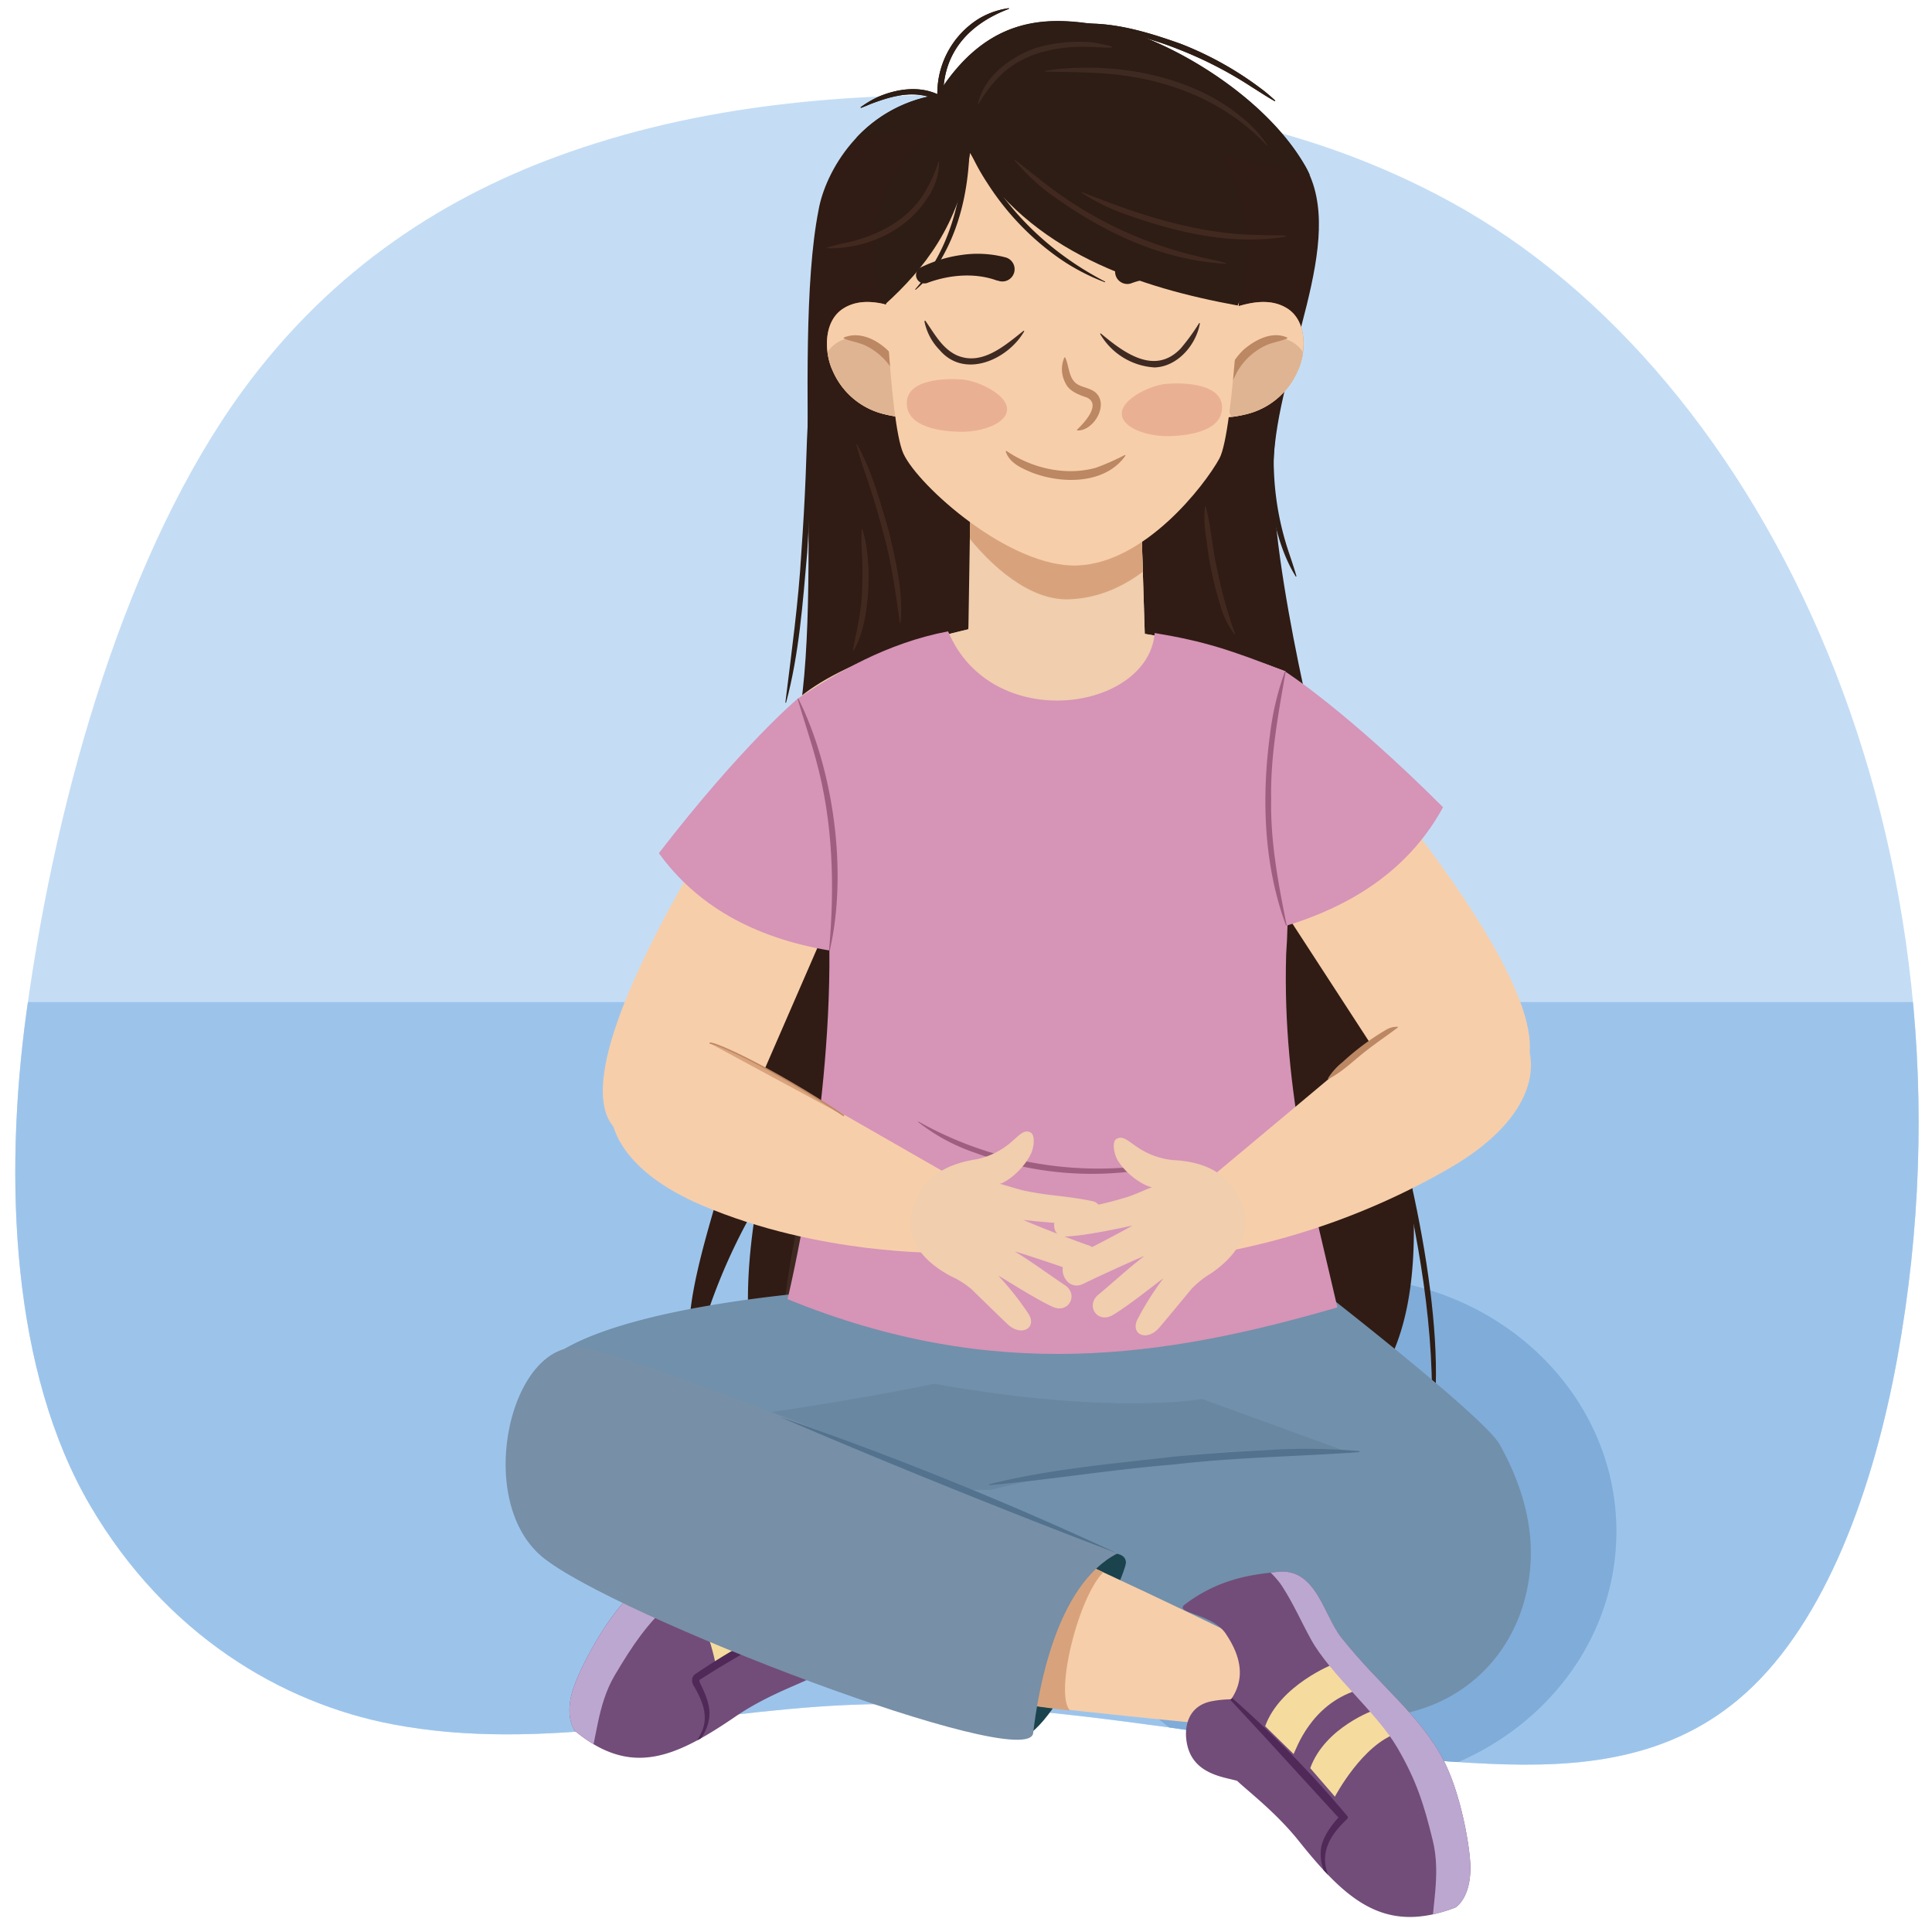 <svg xmlns="http://www.w3.org/2000/svg" xmlns:xlink="http://www.w3.org/1999/xlink" width="380" height="380" viewBox="0 0 380 380"><defs><clipPath id="a"><path d="M112,29.9c-23.9,8.35-46.57,22.68-64.32,47C25.21,107.78,11.27,154.9,5.22,199c-4.54,33.05-2.91,70.81,12.54,97.16,14.85,25.31,37.57,38.85,59.55,43,29.49,5.61,59.29-2.44,89-3.8,42.26-1.93,84.27,9.69,126.52,11.55,17.41.76,35.76-.51,50.63-14,15.57-14.12,25-39.78,29.75-66,18.2-100.6-25.54-193.11-87.89-227.2-27.72-15.17-57.41-20.22-86.79-20.95C169.62,18.1,140.25,20,112,29.9Z" fill="#c4ddf5"/></clipPath><clipPath id="b"><path d="M253.08,60.6c-4-2.43-9-.66-12.82.78a1.65,1.65,0,0,0-.19,2.93s0,.06-.07.1,0,.13-.07.19c-1.32,2-1.54,4.59-1.55,7.23-.17,2.38-.14,4.79-.19,7.19a1.51,1.51,0,0,0-.11.32c-.65,3.85,5,2.62,6.92,2.16A14.77,14.77,0,0,0,255.22,73C256.91,69.5,257.23,63.11,253.08,60.6Z" fill="#f7ceaa"/></clipPath><clipPath id="c"><path d="M166,60.6c4-2.43,9-.66,12.82.78a1.65,1.65,0,0,1,.19,2.93s.05.06.07.1a1.46,1.46,0,0,1,.07.19c1.32,2,1.55,4.59,1.55,7.23.17,2.38.14,4.79.19,7.19a1.51,1.51,0,0,1,.11.32c.66,3.85-5,2.62-6.92,2.16A14.77,14.77,0,0,1,163.82,73C162.13,69.5,161.81,63.11,166,60.6Z" fill="#f7ceaa"/></clipPath><clipPath id="d"><path d="M144.69,337.6c5.6-3.83,11.62-6,14.35-7.34,2.41,0,8,1.4,10.81-3.47,1.73-3,2.17-7.29-1.86-9.56a20.78,20.78,0,0,0-3.35-1.51c-.9-3.08-.83-7.17,4.38-11.46,3.55-3.22,10.72-.76,9.14-3.07-4.93-7.18-11-9.7-14.63-11.41-6.67-3.14-10.66,5.16-15.06,8.19-9.48,6.54-18.34,9.46-25.08,16.4-4.92,5.07-9.54,14.27-10.67,17.83-1.78,5.61.3,8.22.47,8.35C124.1,349.44,132.63,345.85,144.69,337.6Z" fill="#724d79"/></clipPath><clipPath id="e"><path d="M255.48,362.12c-4.45-5.57-9.82-9.65-12.15-11.85-2.44-.74-8.42-1.21-9.78-6.91-.83-3.46,0-7.83,4.79-8.75a21.77,21.77,0,0,1,3.81-.38c1.85-2.73,3-6.75-.89-12.64-2.57-4.3-10.51-4.24-8.23-6,7.15-5.42,14-5.92,18.18-6.42,7.65-.9,9.12,8.52,12.6,12.91,7.51,9.49,15.51,15.23,20.15,24.2,3.39,6.57,5.21,17.07,5.25,20.93.07,6.07-2.82,7.94-3,8C272.52,380.4,265.06,374.11,255.48,362.12Z" fill="#724d79"/></clipPath><clipPath id="f"><path d="M224.16,92.62l1,32.05a145.71,145.71,0,0,1,27.7,7.38c-19.3,16.42-72,18.22-95.89,5.34,9.76-8.1,26.83-12,33.5-13.62l.37-23.19Z" fill="#f0ceae"/></clipPath></defs><path d="M112,29.9c-23.9,8.35-46.57,22.68-64.32,47C25.21,107.78,11.27,154.9,5.22,199c-4.54,33.05-2.91,70.81,12.54,97.16,14.85,25.31,37.57,38.85,59.55,43,29.49,5.61,59.29-2.44,89-3.8,42.26-1.93,84.27,9.69,126.52,11.55,17.41.76,35.76-.51,50.63-14,15.57-14.12,25-39.78,29.75-66,18.2-100.6-25.54-193.11-87.89-227.2-27.72-15.17-57.41-20.22-86.79-20.95C169.62,18.1,140.25,20,112,29.9Z" fill="#c4ddf5"/><g clip-path="url(#a)"><rect x="-37.85" y="197.09" width="429.9" height="188.28" fill="#9cc4eb"/><ellipse cx="264.18" cy="301.21" rx="53.75" ry="50.01" fill="#80acd9"/></g><path d="M184.36,18.68C169.26,21.07,162.27,34,161,41.32c-5.52,28,2.4,89.62-6.62,110.05s106.56,3.22,106.56,3.22-11.23-43-10.49-63.22,14.72-44,6.25-58.7S228.16,7.08,217.85,5.24,194.85,1.93,184.36,18.68Z" fill="#301c14"/><path d="M253.08,60.6c-4-2.43-9-.66-12.82.78a1.65,1.65,0,0,0-.19,2.93s0,.06-.07.1,0,.13-.07.19c-1.32,2-1.54,4.59-1.55,7.23-.17,2.38-.14,4.79-.19,7.19a1.51,1.51,0,0,0-.11.32c-.65,3.85,5,2.62,6.92,2.16A14.77,14.77,0,0,0,255.22,73C256.91,69.5,257.23,63.11,253.08,60.6Z" fill="#c28153"/><path d="M253.08,60.6c-4-2.43-9-.66-12.82.78a1.65,1.65,0,0,0-.19,2.93s0,.06-.07.1,0,.13-.07.19c-1.32,2-1.54,4.59-1.55,7.23-.17,2.38-.14,4.79-.19,7.19a1.51,1.51,0,0,0-.11.32c-.65,3.85,5,2.62,6.92,2.16A14.77,14.77,0,0,0,255.22,73C256.91,69.5,257.23,63.11,253.08,60.6Z" fill="#f7ceaa"/><g clip-path="url(#b)"><path d="M252.11,66.52c-4.07-.79-7.5,2.49-9.76,6.13-1.55,2.51-1.34,7.55.07,9.7s10.05-1.12,13.73-5.84a1.25,1.25,0,0,0,1.92-1.21C257.84,71.06,256.16,67.3,252.11,66.52Z" fill="#dfb492"/></g><path d="M241,76.94a6.54,6.54,0,0,1,.88-4.43,13,13,0,0,1,2.72-3.72c2.23-1.93,5.59-3.73,8.54-2.41a.12.12,0,0,1,0,.21c-1.45.57-2.73.74-4,1.27a12.72,12.72,0,0,0-5.87,5.39A29,29,0,0,1,241.16,77a.12.12,0,0,1-.21,0Z" fill="#bc8763"/><path d="M166,60.6c4-2.43,9-.66,12.82.78a1.65,1.65,0,0,1,.19,2.93s.05.06.07.1a1.46,1.46,0,0,1,.07.19c1.32,2,1.55,4.59,1.55,7.23.17,2.38.14,4.79.19,7.19a1.51,1.51,0,0,1,.11.32c.66,3.85-5,2.62-6.92,2.16A14.77,14.77,0,0,1,163.82,73C162.13,69.5,161.81,63.11,166,60.6Z" fill="#c28153"/><path d="M166,60.6c4-2.43,9-.66,12.82.78a1.65,1.65,0,0,1,.19,2.93s.05.06.07.1a1.46,1.46,0,0,1,.07.19c1.32,2,1.55,4.59,1.55,7.23.17,2.38.14,4.79.19,7.19a1.51,1.51,0,0,1,.11.32c.66,3.85-5,2.62-6.92,2.16A14.77,14.77,0,0,1,163.82,73C162.13,69.5,161.81,63.11,166,60.6Z" fill="#f7ceaa"/><g clip-path="url(#c)"><path d="M166.93,66.52c4.08-.79,7.51,2.49,9.76,6.13,1.55,2.51,1.34,7.55-.07,9.7s-10.05-1.12-13.73-5.84A1.25,1.25,0,0,1,161,75.3C161.2,71.06,162.89,67.3,166.93,66.52Z" fill="#dfb492"/></g><path d="M177.89,77a27.91,27.91,0,0,1-2.06-3.73A12.72,12.72,0,0,0,170,67.86c-1.26-.53-2.54-.7-4-1.27a.12.12,0,0,1,0-.21c4.35-1.8,9.5,2.3,11.25,6.13a6.54,6.54,0,0,1,.88,4.43.11.11,0,0,1-.2,0Z" fill="#bc8763"/><path d="M270.09,206.44c6.83,18.89,14.92,54.61,11.56,74.16l-.14,0c.92-18.86-2.6-37.55-6.95-55.82-1.48-6.1-3.16-12.15-4.6-18.28l.13,0Z" fill="#2d1d15"/><path d="M154.9,160.24c1.36,48.87-24.05,89.32-18.62,108.12A114.3,114.3,0,0,1,148.81,237c-1.73,10.36-2.44,20.73-.68,31.13,29.59,6.62,119.22,4.37,125.66-1.64,10.84-24-.69-68.8-13.89-117.95Z" fill="#301c14"/><path d="M162.42,221c-5.31,21.93-9.92,44.35-7.78,67l-.14,0a73.13,73.13,0,0,1-1.34-17,177.71,177.71,0,0,1,4.49-33.75A113.47,113.47,0,0,1,162.29,221l.13,0Z" fill="#3f2a22"/><path d="M107.54,267.77c14.38-12.8,72.71-16.32,90.13-14.43,1.74-2.6,62.07.35,62.07.35s32.17,24.94,35.24,30.44c3.85,6.92,6.41,14.65,6.09,22.64-.65,16-11.44,28.71-27.82,30.75-9,1.12-20.1-2.08-28.59-4.72-9-2.81-18-5.72-27-8.58-12.43-4-24.89-7.79-37.28-11.85a25.62,25.62,0,0,0-2.38,7c-.57,3.16.56,5.64.9,9.05-1.09-.33-3.49.32-4.59,0q-14.12-4.12-28-8.82c-15.28-5.13-39.49-11.33-45-28.64A22.64,22.64,0,0,1,107.54,267.77Z" fill="#7190ab"/><path d="M194.89,293.05s39.58-10.55,70.93-7.2l-29.4-10.69s-17.66,3.29-52.68-3c0,0-13.33,2.91-34.92,6,0,0,29.16,10.36,33.14,14.83Z" fill="#6a87a1"/><path d="M144.69,337.6c5.6-3.83,11.62-6,14.35-7.34,2.41,0,8,1.4,10.81-3.47,1.73-3,2.17-7.29-1.86-9.56a20.78,20.78,0,0,0-3.35-1.51c-.9-3.08-.83-7.17,4.38-11.46,3.55-3.22,10.72-.76,9.14-3.07-4.93-7.18-11-9.7-14.63-11.41-6.67-3.14-10.66,5.16-15.06,8.19-9.48,6.54-18.34,9.46-25.08,16.4-4.92,5.07-9.54,14.27-10.67,17.83-1.78,5.61.3,8.22.47,8.35C124.1,349.44,132.63,345.85,144.69,337.6Z" fill="#724d79"/><g clip-path="url(#d)"><path d="M150.47,322.05c-.19-1-.28-10-7.73-15.38l5.72-3.33s8.26,6.93,8.62,15.31Z" fill="#f6db9f"/><path d="M140.76,327.36s-2-11.24-7.73-15.38l5.44-2.82s7.89,6.07,8.25,14.45Z" fill="#f6db9f"/><path d="M115.42,348.51c2-6.47,2-13.07,5.49-19,3.57-6,6.23-10,11.51-14.86,5.48-5.08,16-9.4,21.34-14.6,2.72-2.65,5.1-5.51,8.06-8s7.16-3.4,10.63-5.43c6.5-3.77,1.45-15.06-8.14-13.81s-16.38,6.62-21.75,12.68c-6.14,6.93-16.23,11-23,17.42-6.3,6-10,12.23-13.89,19.88-3.46,6.76-5.21,16.63-1.33,25.23C107.1,354.1,113.94,353.39,115.42,348.51Z" fill="#bca7d0"/><path d="M167.29,314.39c-9.17,3.8-18,8.91-26.48,14l-3.19,2c-.16,0,0,.3,0,.51,1.1,2.22,2.24,4.64,1.84,7.2a9,9,0,0,1-2.85,5.21l-.11-.11a13.3,13.3,0,0,0,1.5-2.52c1.47-3.23.07-6.36-1.64-9.25a2,2,0,0,1-.18-1.38,1.48,1.48,0,0,1,.67-.84,132.59,132.59,0,0,1,19-10.72,73.12,73.12,0,0,1,11.33-4.21l.06.14Z" fill="#502958"/></g><path d="M267.34,285.61c-12.17.89-24.32,1-36.45,2.44-11.95.95-24.37,3-36.33,4.07l0-.18c11.86-3,24.1-4,36.21-5.43,6.08-.57,12.18-1,18.28-1.28a119.34,119.34,0,0,1,18.33.19v.19Z" fill="#52728d"/><path d="M214.46,304.72c3.46.94,6.82.25,7,2.54s-16.33,38.76-21.94,34C194.59,337.05,214.46,304.72,214.46,304.72Z" fill="#1a434d"/><path d="M205.13,303.77s39.27,17.93,48.2,23.32-7.84,12.77-7.84,12.77-47-4.37-48.09-5.41C190,327.6,197.58,305.93,205.13,303.77Z" fill="#f7ceaa"/><path d="M217,309.24l-3.92-1.82-17.12,25.16a7.66,7.66,0,0,0,1.46,1.87c.35.32,6.86,1.28,13.07,2C207.38,333.44,211.93,314.43,217,309.24Z" fill="#d8a37c"/><path d="M219.78,305.54c-12.15,6.24-15.61,27.23-16.57,35.33s-83-23.25-96.64-34.72-5.95-43.65,8.49-41S217.32,303.57,219.78,305.54Z" fill="#778fa7"/><path d="M153.37,278.68a697.78,697.78,0,0,1,66.41,26.86c-21.52-8.19-45.26-17.76-66.41-26.86Z" fill="#52728d"/><path d="M255.48,362.12c-4.45-5.57-9.82-9.65-12.15-11.85-2.44-.74-8.42-1.21-9.78-6.91-.83-3.46,0-7.83,4.79-8.75a21.77,21.77,0,0,1,3.81-.38c1.85-2.73,3-6.75-.89-12.64-2.57-4.3-10.51-4.24-8.23-6,7.15-5.42,14-5.92,18.18-6.42,7.65-.9,9.12,8.52,12.6,12.91,7.51,9.49,15.51,15.23,20.15,24.2,3.39,6.57,5.21,17.07,5.25,20.93.07,6.07-2.82,7.94-3,8C272.52,380.4,265.06,374.11,255.48,362.12Z" fill="#724d79"/><g clip-path="url(#e)"><path d="M254.44,345c.5-.93,3.33-9.68,12.46-12.55l-4.72-5.11s-10.41,4.09-13.34,12.18Z" fill="#f6db9f"/><path d="M262.56,353.38S268,343,275,340.84l-4.6-4.53s-9.77,3.37-12.69,11.46Z" fill="#f6db9f"/><path d="M281.5,382.31c0-7,2-13.44.3-20.34-1.73-7.07-3.2-11.78-7-18.28-3.94-6.76-13.16-14.39-16.94-21.23-1.92-3.48-3.44-7-5.65-10.42s-6.14-5.66-9-8.77c-5.36-5.81,3.15-15.22,12.39-10.88s14.41,11.8,18,19.49c4,8.78,12.92,16,17.7,24.5,4.48,7.95,6.28,15.21,7.86,24,1.39,7.73.13,18-6.4,25.12C288.15,390.49,281.5,387.57,281.5,382.31Z" fill="#bca7d0"/><path d="M240,331.94a212.88,212.88,0,0,1,24.33,24.46l.7.82c.17.2,0,.49-.11.61-3.82,3.56-5.77,7.45-3,12.39l-.14.08a8.89,8.89,0,0,1-2-6.21c.16-2.74,2.3-5.34,3.92-7.1a1.16,1.16,0,0,0,.17,1.16c-.1-.1-.59-.65-.72-.78l-14.76-16.13c-2.84-3.05-5.65-6.12-8.55-9.17l.1-.13Z" fill="#502958"/></g><path d="M224.16,92.62l1,32.05a145.71,145.71,0,0,1,27.7,7.38c-19.3,16.42-72,18.22-95.89,5.34,9.76-8.1,26.83-12,33.5-13.62l.37-23.19Z" fill="#f0ceae"/><g clip-path="url(#f)"><path d="M227.67,92.64l-.63,32,23.22,6.3c-30,34.67-63.32,24.88-80.29-3.54l20.83-4.1.17-15.21Z" fill="#f0ceae"/><path d="M239.84,94.35c-3.84,5.76-13.38,23.09-29.72,23.53-14.59.39-30.55-24.66-30.75-36.54l61.1,6.06Z" fill="#d8a37c"/></g><path d="M173.78,48.13s1,34.73,3.91,41.09,21,22.52,34.25,22,24.94-15.67,27.88-21,4.4-41.09,4.4-41.09-9.29-30.82-39.62-28.86S173.78,48.13,173.78,48.13Z" fill="#f7ceaa"/><path d="M182,63.08c1.79,2.53,3.21,5.31,6,6.71,5,2.35,9.61-1.8,13.35-4.75l.12.09c-3.19,5.6-11.77,9.48-16.66,3.71a11.2,11.2,0,0,1-3-5.7l.15-.06Z" fill="#3f2a22"/><path d="M211.88,84.48c1.4-1.34,4.74-4.93,1.92-6.28-1.42-.49-3.52-1.2-4.23-2.84a5.74,5.74,0,0,1-.24-5,.11.11,0,0,1,.21,0c.85,1.95.62,4.48,2.78,5.44,1,.48,2.55.66,3.44,1.68,2.19,2.51-.79,7.29-3.82,7.19a.11.11,0,0,1-.06-.2Z" fill="#bc8763"/><path d="M155.54,140.34s-46.74,65.74-35.12,80.95,28.4-7.38,28.4-7.38l18.32-42.13Z" fill="#f7ceaa"/><path d="M220.64,81.32c0-2.88,5.7-5.56,8.73-5.82,3.27-.28,11-.14,11,4.65s-7,5.63-10.86,5.63S220.64,84.2,220.64,81.32Z" fill="#eab094"/><path d="M198,88.72c5,3.4,11.61,4.93,17.53,3.29a47,47,0,0,0,5.67-2.5c.09-.06.2.06.14.15-4,5.62-12.51,5.57-18.41,3.27-2-.84-4.37-1.85-5.11-4.11a.11.11,0,0,1,.18-.1Z" fill="#bc8763"/><path d="M196.17,55.21c-4.31-1.62-9.36-1.18-13.63.38a1.64,1.64,0,0,1-1.42-3,26.22,26.22,0,0,1,8-2.44,21.52,21.52,0,0,1,8.56.45,2.41,2.41,0,1,1-1.47,4.57Z" fill="#2d1d15"/><path d="M252.82,132.05c-10.94-4.26-15.86-5.9-25.7-7.54-1.31,15.41-32.12,20-40.64-.33-12.13,2.3-22,8.2-29.55,13.21,0,0,9.22,30.85,6.2,49.56.27,33.71-8.23,68.58-8.23,68.58,40.66,16.6,74.21,11.48,108.15,1.62-4.35-19.06-10.89-41.93-10.08-69.43C254,174.26,252.82,132.05,252.82,132.05Z" fill="#d694b7"/><path d="M198.08,80.47c0-2.88-5.7-5.56-8.73-5.82-3.26-.27-11-.14-11,4.66s7,5.62,10.86,5.62S198.08,83.35,198.08,80.47Z" fill="#eab094"/><path d="M221.06,51.15a22.85,22.85,0,0,1,12.62.45c1.51.66,5.7,1.29,4.63,3.74a1.65,1.65,0,0,1-2.15.75c-4.31-1.57-9.41-2-13.76-.33a2.4,2.4,0,1,1-1.34-4.61Z" fill="#2d1d15"/><path d="M174.05,59.9c7.74-7,14.64-15.75,16.75-29.81,11.63,19.55,33.49,26.5,52.63,30,5.34-11.6,1.66-59.26-54.84-37.91C163.93,37.45,174.05,59.9,174.05,59.9Z" fill="#2d1d15"/><path d="M180,56.9c8-9.12,10.17-21.76,9.48-33.55l1.18,3.21c4.71,12.65,14.83,22.69,26.71,28.83l-.05.13a41.36,41.36,0,0,1-9-4.73,52.75,52.75,0,0,1-14.08-14.71,43.84,43.84,0,0,1-4.63-9.17l1.1-.19c.11,8.21-1.29,16.7-5.4,23.91A22.71,22.71,0,0,1,180.09,57L180,56.9Z" fill="#2d1d15"/><path d="M198.5,1.72c-8.54,3.21-13.62,9.41-12.92,18.77A9.56,9.56,0,0,0,181,18.68c-3.32-.46-6.67.6-9.76,1.77-.62.27-1.26.53-1.91.77l-.07-.12a20.57,20.57,0,0,1,3.6-2.11c3.89-1.63,8.59-2.23,12.41,0l-.87.5a17.31,17.31,0,0,1,8.24-15.88,15.72,15.72,0,0,1,5.79-2l0,.13Z" fill="#2d1d15"/><path d="M210.91,4.8c7.28-.8,14.54,1.41,21.33,3.82A66,66,0,0,1,248.77,18c.71.57,1.39,1.17,2.06,1.79l-.09.11c-1.59-.88-3.08-1.89-4.61-2.84A78.47,78.47,0,0,0,231.82,9.7a66,66,0,0,0-15.55-4.09c-1.78-.25-3.55-.49-5.35-.67V4.8Z" fill="#2d1d15"/><path d="M159.32,78.82c.73,10,0,19.91-.55,29.84-.88,9.91-1.57,19.92-4.16,29.55l-.14,0c1.2-9.88,2.58-19.68,3.15-29.61.35-5,.64-9.91.84-14.87s.28-9.92.72-14.89Z" fill="#2d1d15"/><path d="M254.9,113.45c-4.89-7.7-7-22.12-4-30.78l.14,0c-.11,3.31-.65,6.47-.48,9.76a56.76,56.76,0,0,0,2.08,13.45c.7,2.52,1.65,4.93,2.36,7.48l-.13.06Z" fill="#2d1d15"/><path d="M199.6,31.4c1.57,1.24,5.39,4.28,6.92,5.43a77.62,77.62,0,0,0,28.91,13.55c1.88.52,3.81.81,5.72,1.36l0,.14c-11.87-.59-23.2-5.74-32.83-12.49a41.32,41.32,0,0,1-8.8-7.89l.1-.1Z" fill="#422920"/><path d="M168.54,87.37c3,5.31,4.55,11.28,6.29,17.1,1.36,5.91,2.88,12,2.29,18.08H177c-.88-6-1.61-11.94-3.29-17.78q-1.12-4.38-2.53-8.69c-.93-2.88-2-5.68-2.75-8.65l.14-.06Z" fill="#422920"/><path d="M169.61,104.1c2,6,1.65,18.37-1.72,23.84l-.13-.06c.76-4,1.71-7.74,1.8-11.77.1-2,.1-4,.05-6a52.17,52.17,0,0,1-.14-6l.14,0Z" fill="#422920"/><path d="M212.88,37.82c11.15,4.43,22.74,8.31,34.87,8.39,1.72.13,3.43,0,5.17.17v.15c-10.33,1.76-21-.69-30.73-4.1a40.13,40.13,0,0,1-9.39-4.49l.07-.12Z" fill="#422920"/><path d="M237.14,99.61c1.14,4.19,1.3,8.49,2.33,12.69a87.54,87.54,0,0,0,3.45,12.36l-.13.07a16.94,16.94,0,0,1-2.83-5.88,69.45,69.45,0,0,1-2.67-12.73,24.79,24.79,0,0,1-.3-6.5Z" fill="#422920"/><path d="M129.59,167.81c16.48-21.36,27.34-30.42,27.34-30.42,8.18,15.61,11.38,32,6.2,49.56C148,184.4,136.91,177.93,129.59,167.81Z" fill="#d694b7"/><path d="M157,137.36c7,14,9.75,34.27,6.2,49.6l-.14,0c1.13-12.56.82-25.24-2.55-37.46-1.07-4-2.46-8-3.64-12.07l.13,0Z" fill="#9f5e80"/><path d="M180.61,220.57a72.33,72.33,0,0,0,43.28,8.85c2.14-.18,4.25-.5,6.42-.62l0,.14c-1,.28-2.09.53-3.15.76A65.72,65.72,0,0,1,192,226.81a37.63,37.63,0,0,1-11.42-6.13l.08-.11Z" fill="#9f5e80"/><path d="M186.7,231.09s-44.8-25.62-44.27-25.55c2.74.83-16.74-6.08-21.74,8.37-2.45,7.11,1.81,16.53,17.37,23.16,23.14,9.86,47.27,9.33,47.27,9.33Z" fill="#f7ceaa"/><path d="M139.59,205.18C140.68,205,151.8,210,166,219.44" fill="#d8a37c" stroke="#bc8763" stroke-miterlimit="10" stroke-width="0.28"/><path d="M254.56,134.86s54.8,59.19,45.23,75.77S270.67,207,270.67,207L253.5,180.58Z" fill="#f7ceaa"/><path d="M238.94,230.94s38.78-32.34,38.26-32.2c-2.6,1.18,15.79-8.25,22.66,5.42,3.37,6.72.39,16.62-14.15,25.25a141.31,141.31,0,0,1-43.38,16.52Z" fill="#f7ceaa"/><path d="M283.83,158.77c-19.1-19.07-31-26.66-31-26.66-6.1,16.53-7.18,33.16.22,49.95C267.7,177.58,277.86,169.74,283.83,158.77Z" fill="#d694b7"/><path d="M252.87,132.13c-1.45,8.29-3,16.54-2.85,25-.16,8.43,1.4,16.68,3.07,24.93l-.14,0c-4.41-11.93-4.84-25.13-3.15-37.65a55.59,55.59,0,0,1,2.93-12.34l.14,0Z" fill="#9f5e80"/><path d="M274.9,202.13c-2.25,1.67-4.58,3.25-6.77,5s-4.24,3.77-6.83,5.09c-.07,0-.15,0-.11-.11a12.49,12.49,0,0,1,2.88-3.21,49.18,49.18,0,0,1,8.64-6.4,4,4,0,0,1,2.19-.54.09.09,0,0,1,.06.09s0,.05-.06.07Z" fill="#bc8763"/><path d="M192.37,20.36c1.18-5.27,6.1-8.93,10.92-10.79A29.1,29.1,0,0,1,215,8.34c5,.87,5.13,1.25-.07.91-6.26-.29-12.95.87-17.75,5.21a25.58,25.58,0,0,0-4.69,5.95l-.14-.05Z" fill="#422920"/><path d="M205.49,13.92c14-2.68,31.88,1.11,41.8,11.83A29.68,29.68,0,0,1,250,29.51l-.12.09c-8.3-9.66-19.63-14.33-32.15-15.31-4.08-.33-8.16-.27-12.26-.23l0-.14Z" fill="#422920"/><path d="M184.72,31.79A12.55,12.55,0,0,1,182.37,39c-4.13,6.5-12.11,10-19.67,9.83l0-.14a30.58,30.58,0,0,1,3.63-.91c5.91-1.3,11.77-4.16,15.19-9.35a28.33,28.33,0,0,0,3.08-6.64l.14,0Z" fill="#422920"/><path d="M236,63.66c-.77,4.21-4.39,8.46-8.9,8.61a13.29,13.29,0,0,1-10.73-6.61l.12-.1c4.49,3.77,10.58,8.35,15.72,3a40.93,40.93,0,0,0,3.64-5l.15,0Z" fill="#3f2a22"/><path d="M202.79,226.91c-1.6,3.28-4.79,5.61-6.13,5.93,2.21.6,3.3,1,4.85,1.36,5.56,1.13,7.69.9,13.38,2.05,2.25.46,2.37,4.18-.06,4.41-4.2.41-13.53-.73-13.53-.71.81.4,8.37,3.47,12.82,5,3.31,1.14,1.53,6.64-1.92,5.39-4.47-1.61-12.53-4.25-12.56-4.17,3.29,2,6.57,4.44,9.78,6.58,2.83,1.88.75,5.72-2.4,4.28-3.61-1.65-10.53-6.16-10.63-6.09a57.24,57.24,0,0,1,5.74,7.23c2.08,2.88-1.12,4.92-3.92,2.31-1.55-1.45-7.14-6.92-7.16-6.94A17.74,17.74,0,0,0,187,251c-9.32-5-8.25-11.21-7.5-13.46,1-3,3.32-8.13,12.55-9.52a15,15,0,0,0,7-3.53c1.66-1.44,2.35-2.27,3.53-1.81S203.31,225.86,202.79,226.91Z" fill="#f0ceae"/><line x1="200.31" y1="233.92" x2="191.05" y2="231.17" fill="#f0ceae"/><path d="M219.85,228.25c1.94,3.1,5.36,5.07,6.73,5.26-2.14.82-3.17,1.38-4.68,1.86-5.41,1.71-7.55,1.71-13.08,3.46-2.2.69-1.92,4.4.53,4.38,4.21-.05,13.36-2.17,13.36-2.15-.76.49-7.94,4.34-12.21,6.34-3.17,1.48-.82,6.76,2.48,5.15,4.27-2.07,12-5.55,12.05-5.48-3.06,2.36-6.06,5.12-9,7.58-2.61,2.17-.14,5.77,2.84,4,3.41-2,9.82-7.24,9.92-7.18a57.32,57.32,0,0,0-4.94,7.8c-1.76,3.08,1.63,4.78,4.15,1.88,1.38-1.61,6.36-7.64,6.38-7.66a17.86,17.86,0,0,1,3.77-3c8.75-6,7-12,6-14.18-1.3-2.86-4.17-7.73-13.49-8.14a15.16,15.16,0,0,1-7.29-2.77c-1.81-1.26-2.58-2-3.71-1.43S219.23,227.26,219.85,228.25Z" fill="#f0ceae"/><line x1="223.06" y1="234.97" x2="231.98" y2="231.25" fill="#f0ceae"/><path d="M169.53,27A143.94,143.94,0,0,1,201,25a254.85,254.85,0,0,1,32.11,4.09c8.24,1.52,16.39,3.4,24.52,5.36a16.26,16.26,0,0,0-.91-1.82c-8.46-14.73-28.52-25.59-38.83-27.43s-23-3.31-33.49,13.44a27.38,27.38,0,0,0-16,8.49Z" fill="#2d1d15"/><path d="M201,25a245.62,245.62,0,0,1,29.72,3.66,35.2,35.2,0,0,0-26.08-8.45A37.53,37.53,0,0,0,187.69,25C192.1,24.8,196.52,24.8,201,25Z" fill="#f0ceae"/><path d="M200.61,27.85c10.76.59,20.72,5.11,32.18,3.73,2.44-.3,5.13-1.52,7.54-1-6.84-11.71-22-19.64-51.74-8.38a46.17,46.17,0,0,0-4.33,3C189.8,24.81,195,27.55,200.61,27.85Z" fill="#2d1d15"/><path d="M198.5,1.72c-8.54,3.21-13.62,9.41-12.92,18.77A9.56,9.56,0,0,0,181,18.68c-3.32-.46-6.67.6-9.76,1.77-.62.27-1.26.53-1.91.77l-.07-.12a20.57,20.57,0,0,1,3.6-2.11c3.89-1.63,8.59-2.23,12.41,0l-.87.5a17.31,17.31,0,0,1,8.24-15.88,15.72,15.72,0,0,1,5.79-2l0,.13Z" fill="#2d1d15"/><path d="M210.91,4.8c7.28-.8,14.54,1.41,21.33,3.82A66,66,0,0,1,248.77,18c.71.57,1.39,1.17,2.06,1.79l-.09.11c-1.59-.88-3.08-1.89-4.61-2.84A78.47,78.47,0,0,0,231.82,9.7a66,66,0,0,0-15.55-4.09c-1.78-.25-3.55-.49-5.35-.67V4.8Z" fill="#2d1d15"/><path d="M192.37,20.36c1.2-5.26,6.1-8.93,10.92-10.78A29.3,29.3,0,0,1,215,8.35c4.95.87,5.12,1.24-.07.89-6.26-.29-13,.87-17.76,5.21a25.9,25.9,0,0,0-4.69,6l-.13-.05Z" fill="#3f2a22"/><path d="M205.5,13.92c14.24-2.15,31.9,1.2,41.94,12.18.63.79,1.24,1.59,1.82,2.41l-.1.09c-8.36-8.88-19.75-13.22-31.73-14.13-4-.33-7.92-.26-11.92-.41v-.14Z" fill="#3f2a22"/></svg>